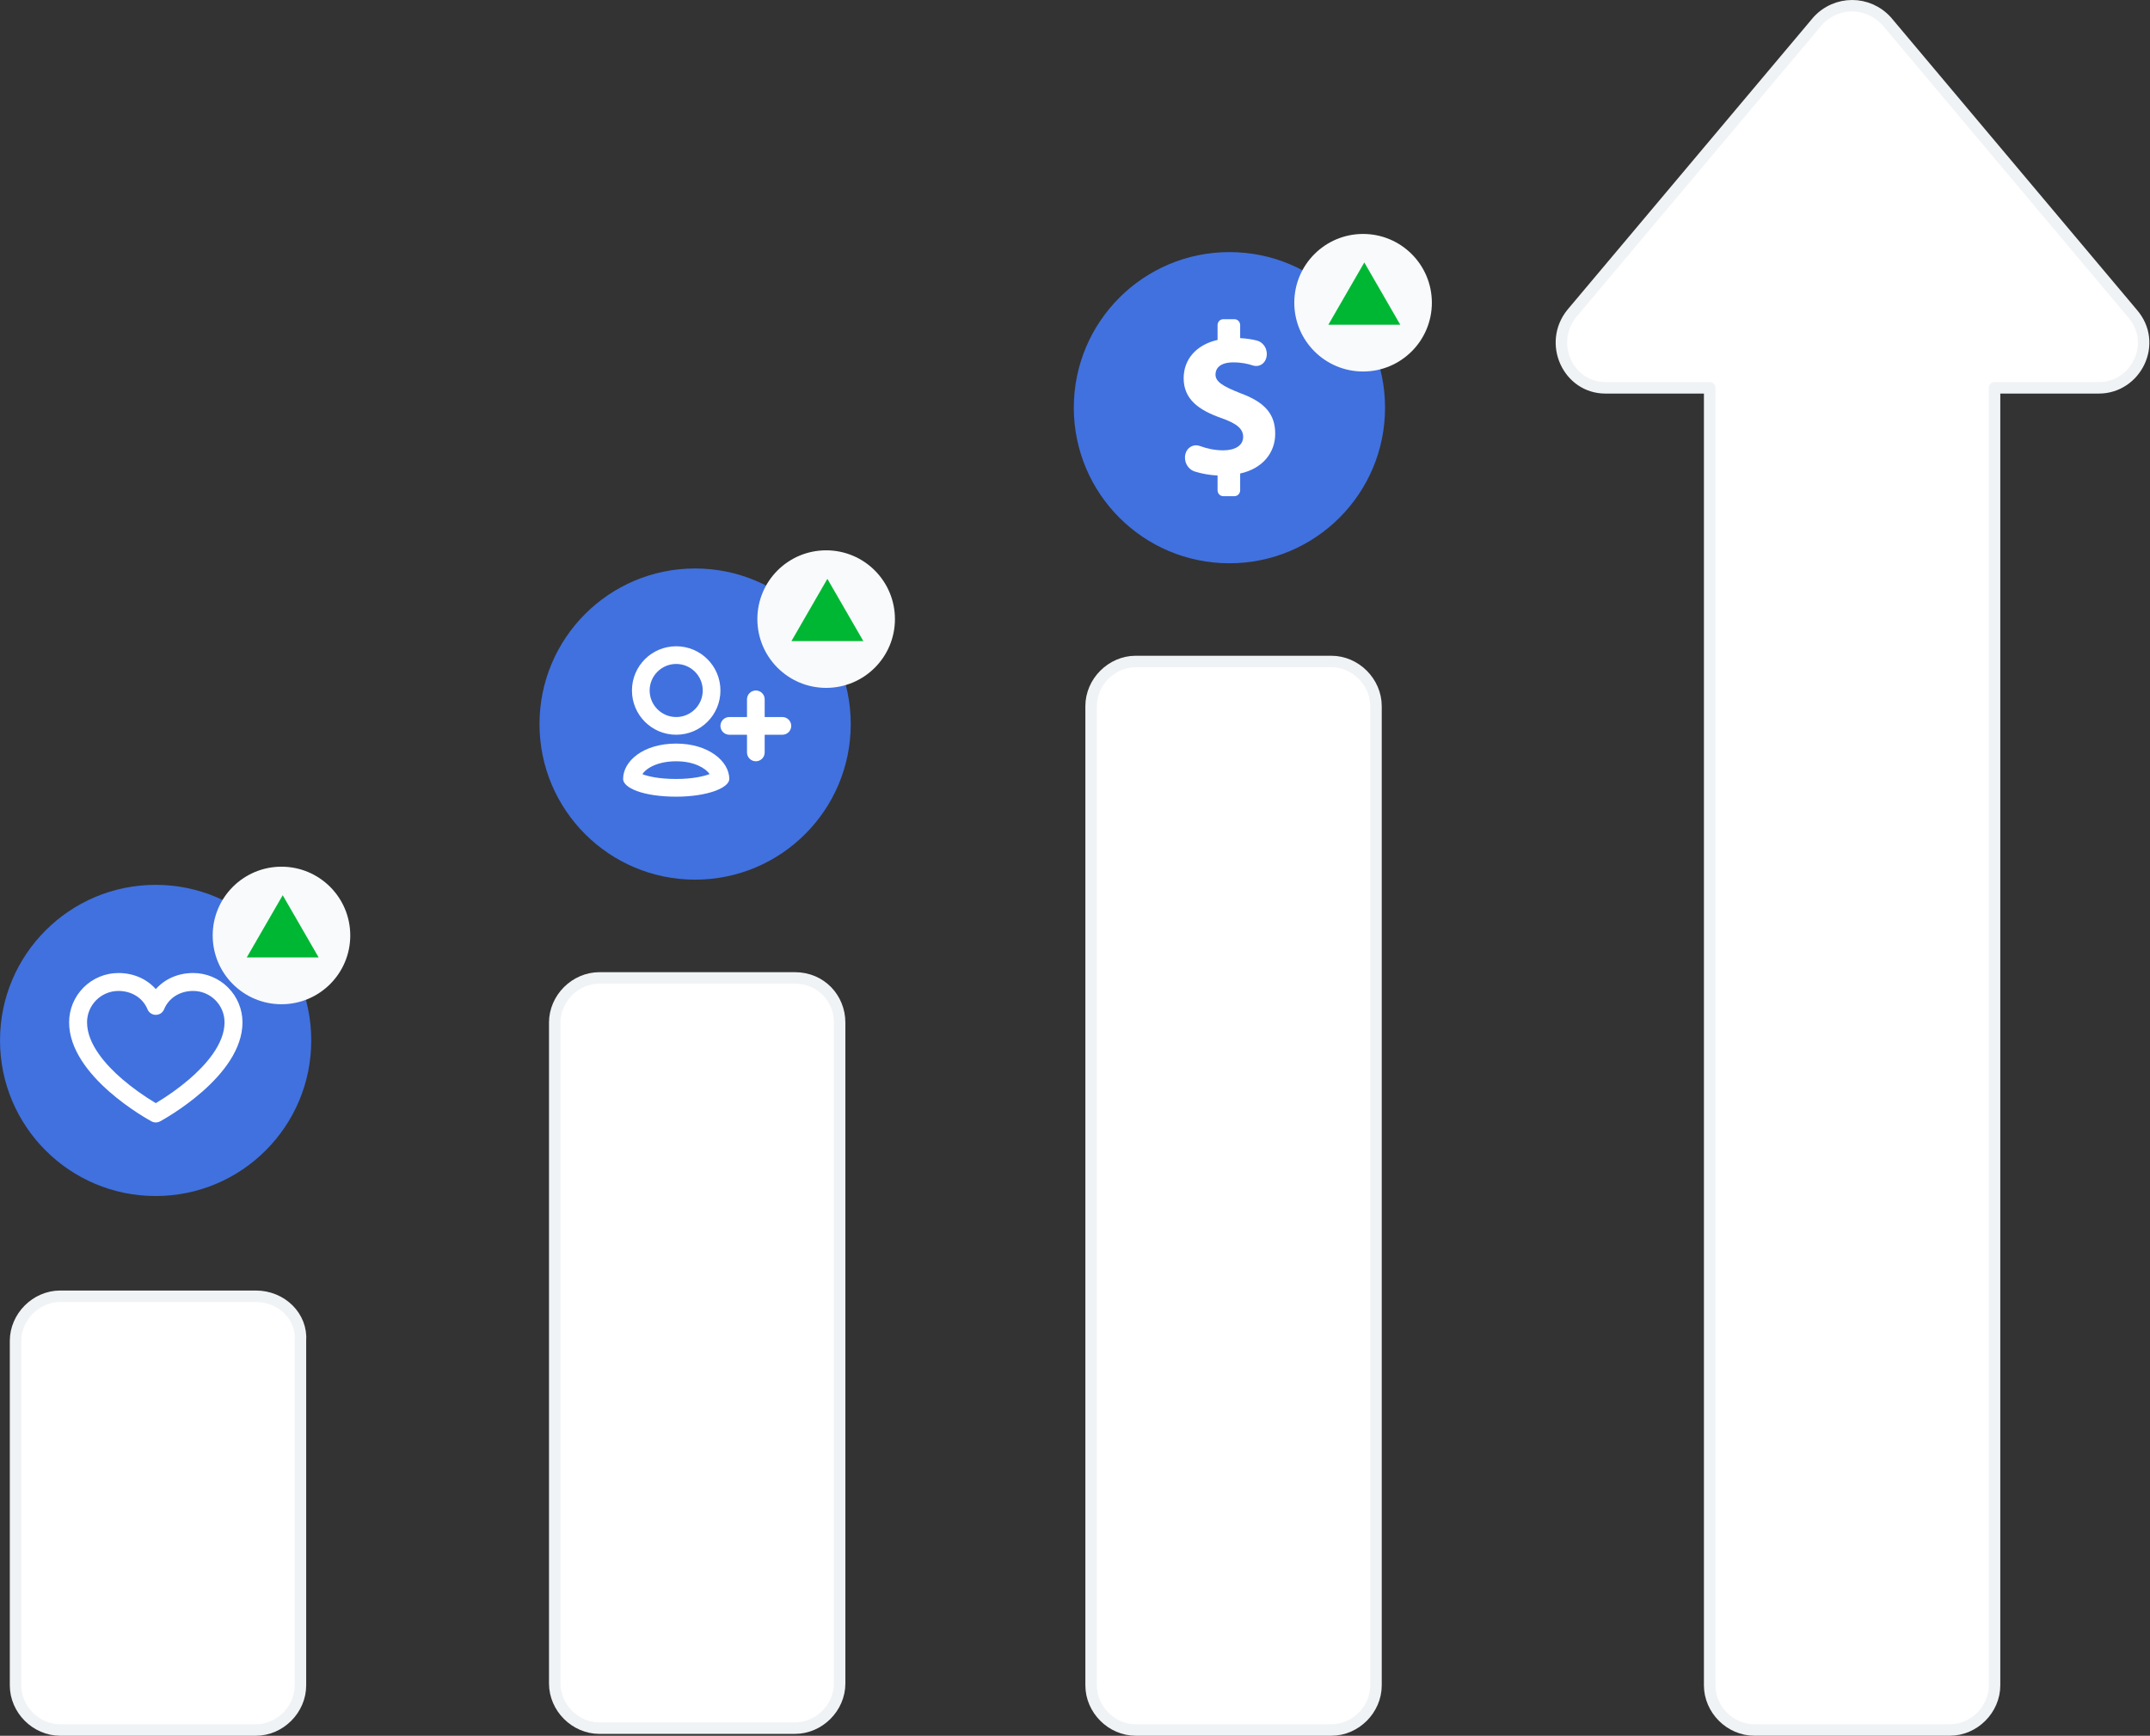 <svg width="374" height="302" viewBox="0 0 374 302" fill="none" xmlns="http://www.w3.org/2000/svg">
<rect x="0" y="0" width="374" height="302" fill="#333333" stroke="none"/>
<path d="M44.489 225.535H10.481C6.27 225.535 2.707 229.098 2.707 233.309V293.226C2.707 297.437 6.27 301 10.481 301H44.489C48.7 301 52.263 297.437 52.263 293.226V233.309C52.586 229.097 49.023 225.535 44.489 225.535Z" fill="white" stroke="#F0F3F5" stroke-width="2" stroke-miterlimit="10" stroke-linecap="round" stroke-linejoin="round"/>
<path d="M138.282 170.149H104.274C100.063 170.149 96.5 173.712 96.5 177.923V292.9C96.5 297.111 100.063 300.673 104.274 300.673H138.282C142.493 300.673 146.055 297.111 146.055 292.9V177.923C146.055 173.711 142.818 170.149 138.282 170.149Z" fill="white" stroke="#F0F3F5" stroke-width="2" stroke-miterlimit="10" stroke-linecap="round" stroke-linejoin="round"/>
<path d="M231.584 115.092H197.576C193.365 115.092 189.803 118.654 189.803 122.865V293.226C189.803 297.437 193.366 300.999 197.576 300.999H231.584C235.796 300.999 239.358 297.437 239.358 293.226V122.865C239.356 118.654 235.793 115.092 231.584 115.092Z" fill="white" stroke="#F0F3F5" stroke-width="2" stroke-miterlimit="10" stroke-linecap="round" stroke-linejoin="round"/>
<path d="M370.927 54.522L328.174 3.672C324.934 0.109 319.429 0.109 316.191 3.672L273.438 54.522C269.226 59.705 272.789 67.476 279.266 67.476H297.403V293.22C297.403 297.431 300.966 300.994 305.177 300.994H339.185C343.396 300.994 346.958 297.431 346.958 293.22V67.476H365.095C371.574 67.476 375.46 59.703 370.926 54.522H370.927Z" fill="white" stroke="#F0F3F5" stroke-width="2" stroke-miterlimit="10" stroke-linecap="round" stroke-linejoin="round"/>
<circle cx="213.864" cy="70.932" r="27.071" fill="#4071DF"/>
<path d="M221.827 75.481C221.827 72.081 220.089 70.002 215.782 68.415C212.707 67.206 211.44 66.413 211.44 65.166C211.44 64.108 212.2 63.049 214.551 63.049C215.95 63.049 217.076 63.298 217.968 63.595C218.443 63.752 218.96 63.699 219.396 63.445C219.831 63.192 220.15 62.765 220.274 62.261L220.293 62.181C220.447 61.558 220.354 60.896 220.037 60.343C219.719 59.791 219.203 59.395 218.604 59.243C217.795 59.038 216.846 58.89 215.731 58.828V56.565C215.731 55.999 215.292 55.539 214.748 55.539H212.782C212.24 55.539 211.8 55.999 211.8 56.565V59.142C208.067 59.989 205.902 62.548 205.902 65.807C205.902 69.473 208.544 71.361 212.417 72.722C215.095 73.667 216.252 74.574 216.252 76.009C216.252 77.522 214.84 78.352 212.778 78.352C211.3 78.352 209.908 78.038 208.701 77.591C208.195 77.403 207.638 77.445 207.164 77.709C206.69 77.971 206.344 78.43 206.211 78.973L206.202 79.006C205.881 80.314 206.609 81.654 207.848 82.041C209.023 82.409 210.398 82.665 211.799 82.733V85.299C211.799 85.867 212.24 86.326 212.782 86.326H214.748C215.292 86.326 215.731 85.867 215.731 85.299V82.382C219.662 81.529 221.827 78.744 221.827 75.481L221.827 75.481Z" fill="white"/>
<circle cx="237.112" cy="52.67" r="11.966" fill="#F8FAFB"/>
<path d="M237.326 45.666L243.578 56.495H231.075L237.326 45.666Z" fill="#00B733"/>
<circle cx="120.919" cy="125.977" r="27.071" fill="#4071DF"/>
<path d="M136.099 127.835H126.863C126.455 127.835 126.063 127.673 125.774 127.384C125.486 127.096 125.323 126.704 125.323 126.296C125.323 125.888 125.486 125.496 125.774 125.207C126.063 124.919 126.455 124.756 126.863 124.756H136.099C136.507 124.756 136.899 124.919 137.187 125.207C137.476 125.496 137.638 125.888 137.638 126.296C137.638 126.704 137.476 127.096 137.187 127.384C136.899 127.673 136.507 127.835 136.099 127.835ZM131.481 132.453C131.073 132.453 130.681 132.291 130.392 132.002C130.104 131.714 129.942 131.322 129.942 130.914V121.678C129.942 121.269 130.104 120.878 130.392 120.589C130.681 120.301 131.073 120.138 131.481 120.138C131.889 120.138 132.281 120.301 132.569 120.589C132.858 120.878 133.02 121.269 133.02 121.678V130.914C133.02 131.322 132.858 131.714 132.569 132.002C132.281 132.291 131.889 132.453 131.481 132.453ZM117.627 115.52C120.173 115.52 122.245 117.592 122.245 120.138C122.245 122.684 120.173 124.756 117.627 124.756C115.081 124.756 113.009 122.684 113.009 120.138C113.009 117.592 115.081 115.52 117.627 115.52ZM117.627 112.442C113.372 112.442 109.93 115.887 109.93 120.138C109.93 124.39 113.372 127.835 117.627 127.835C121.881 127.835 125.323 124.39 125.323 120.138C125.323 115.887 121.881 112.442 117.627 112.442ZM117.627 132.453C120.738 132.453 122.708 133.64 123.45 134.678C122.399 135.078 120.419 135.532 117.627 135.532C114.573 135.532 112.692 135.062 111.749 134.698C112.456 133.597 114.485 132.453 117.627 132.453ZM117.627 129.374C111.854 129.374 108.391 132.453 108.391 135.532C108.391 137.071 111.854 138.611 117.627 138.611C123.042 138.611 126.863 137.071 126.863 135.532C126.863 132.453 123.239 129.374 117.627 129.374Z" fill="white"/>
<circle cx="143.712" cy="107.715" r="11.966" fill="#F8FAFB"/>
<path d="M143.926 100.711L150.178 111.539H137.674L143.926 100.711Z" fill="#00B733"/>
<circle cx="27.073" cy="181.022" r="27.071" fill="#4071DF"/>
<path d="M33.601 169.292C30.99 169.292 28.672 170.322 27.101 172.094C25.531 170.322 23.213 169.292 20.601 169.292C18.327 169.294 16.146 170.199 14.537 171.808C12.929 173.416 12.024 175.597 12.021 177.871C12.021 187.276 25.777 194.79 26.362 195.105C26.589 195.228 26.843 195.292 27.101 195.292C27.36 195.292 27.614 195.228 27.841 195.105C28.426 194.79 42.181 187.276 42.181 177.871C42.178 175.597 41.274 173.416 39.665 171.808C38.057 170.199 35.876 169.294 33.601 169.292ZM32.888 187.798C31.077 189.335 29.142 190.717 27.101 191.932C25.061 190.717 23.126 189.335 21.315 187.798C18.498 185.381 15.142 181.696 15.142 177.871C15.142 176.423 15.717 175.035 16.741 174.011C17.765 172.987 19.153 172.411 20.601 172.411C22.915 172.411 24.852 173.633 25.657 175.602C25.774 175.889 25.974 176.134 26.231 176.307C26.489 176.48 26.791 176.572 27.101 176.572C27.411 176.572 27.714 176.48 27.971 176.307C28.229 176.134 28.429 175.889 28.546 175.602C29.35 173.633 31.287 172.411 33.601 172.411C35.049 172.411 36.438 172.987 37.462 174.011C38.486 175.035 39.061 176.423 39.061 177.871C39.061 181.696 35.705 185.381 32.888 187.798Z" fill="white"/>
<circle cx="48.964" cy="162.76" r="11.966" fill="#F8FAFB"/>
<path d="M49.178 155.756L55.43 166.584H42.926L49.178 155.756Z" fill="#00B733"/>
</svg>
